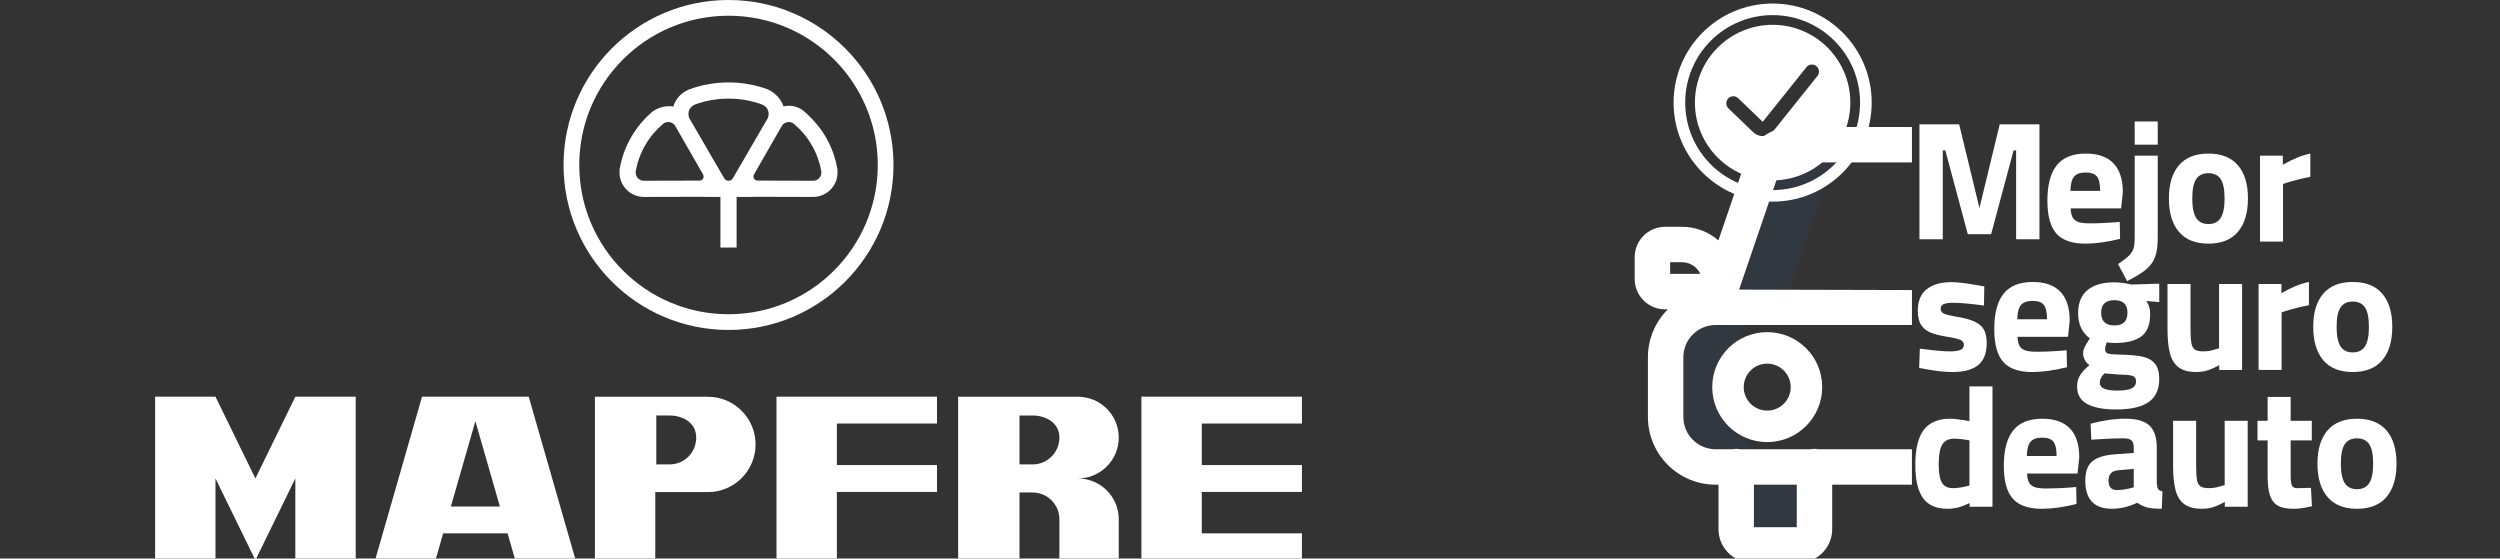 <?xml version="1.0" encoding="utf-8"?>
<!-- Generator: Adobe Illustrator 16.0.0, SVG Export Plug-In . SVG Version: 6.00 Build 0)  -->
<!DOCTYPE svg PUBLIC "-//W3C//DTD SVG 1.1//EN" "http://www.w3.org/Graphics/SVG/1.1/DTD/svg11.dtd">
<svg version="1.1" id="Capa_1" xmlns="http://www.w3.org/2000/svg" xmlns:xlink="http://www.w3.org/1999/xlink" x="0px" y="0px"
	 width="631.108px" height="141px" viewBox="-7.892 11 631.108 141" enable-background="new -7.892 11 631.108 141"
	 xml:space="preserve">
<rect x="-7.892" y="11" width="631.108" height="141" fill="#333333" stroke="none"/>
<g id="blanco_2_">
	<g id="auto_1_">
		<g>
			<path opacity="0.1" fill="#2B66AA" enable-background="new    " d="M430.473,99.689v15.093c0,6.962,5.641,12.604,12.605,12.604
				h5.21v15.721c0,1.216,0.561,2.367,1.521,3.116c-0.638,1.421-2.049,2.335-3.605,2.335h-11.842c-2.188,0-3.958-1.772-3.958-3.962
				v-15.719h-5.211c-6.965,0-12.605-5.642-12.605-12.604v-15.093c0-6.965,5.641-12.606,12.605-12.606h-0.317l12.274-35.965
				c1.174-3.063,4.113-5.084,7.393-5.084h13.268c-1.255,0.9-2.222,2.15-2.775,3.594L442.76,87.084
				C442.759,87.084,430.473,91.182,430.473,99.689z"/>
			<path fill="#FFFFFF" d="M438.239,122.604c-7.668,0.005-13.887-6.206-13.888-13.875c-0.003-7.665,6.211-13.882,13.877-13.883
				c7.666-0.003,13.882,6.214,13.882,13.88C452.103,116.384,445.898,122.596,438.239,122.604z M438.239,102.795
				c-3.278-0.004-5.938,2.649-5.939,5.927c-0.003,3.275,2.65,5.935,5.929,5.935c3.275,0.001,5.933-2.653,5.933-5.93
				C444.159,105.453,441.51,102.803,438.239,102.795z"/>
		</g>
		<g>
			<rect x="434.875" y="133.349" fill="none" width="10.817" height="10.739"/>
			<path fill="none" d="M416.736,77.197h-3.015v2.942h7.616C420.51,78.345,418.714,77.197,416.736,77.197z"/>
			<path fill="#FFFFFF" d="M444.543,51.997h30.22v-8.942h-5.227H444.52c-5.116,0.032-9.695,3.183-11.546,7.953
				c-0.019,0.051-0.038,0.105-0.056,0.157l-7.006,20.526c-2.54-2.216-5.802-3.437-9.174-3.434h-4.31
				c-4.226,0.004-7.647,3.427-7.651,7.651v5.528c0.004,4.223,3.426,7.646,7.651,7.649h0.722c-3.225,3.2-5.038,7.555-5.035,12.099
				v15.091c0.012,9.428,7.649,17.066,17.075,17.077h0.742v11.249c0.004,4.652,3.775,8.426,8.43,8.431h11.842
				c4.653-0.005,8.425-3.776,8.431-8.431v-11.252h20.128v-8.942H451.05c-0.586-0.121-1.188-0.121-1.773,0h-17.985
				c-0.586-0.121-1.188-0.121-1.775,0h-4.32c-4.491-0.005-8.131-3.646-8.137-8.133V101.18c0.006-4.489,3.646-8.129,8.137-8.136
				h49.571v-8.821l-43.64-0.114l10.223-29.956C441.881,52.853,443.141,52.004,444.543,51.997z M434.875,133.349h10.817v10.739
				h-10.817V133.349z M413.721,80.141v-2.943h3.015c1.979,0,3.773,1.149,4.602,2.943H413.721z"/>
		</g>
	</g>
	<g>
		<g>
			<path fill="#FFFFFF" d="M506.953,42.388v29.013h-5.889V48.959h-0.638l-5.675,21.163h-5.887l-5.675-21.163h-0.642v22.442h-5.886
				V42.388h10.026l5.118,21.119l5.12-21.119H506.953z"/>
		</g>
	</g>
	<g>
		<g>
			<path fill="#FFFFFF" d="M439.597,17.266c-10.836,0-19.618,8.791-19.618,19.632c0,10.842,8.783,19.631,19.618,19.631
				c10.829-0.013,19.604-8.795,19.618-19.631C459.217,26.057,450.431,17.266,439.597,17.266z M450.907,30.186l-11.16,13.942
				c-0.019,0.025-0.042,0.051-0.063,0.075c-0.63,0.702-1.496,1.113-2.438,1.148c-0.048,0.003-0.097,0.004-0.143,0.004
				c-0.892,0-1.73-0.336-2.382-0.953c-0.002-0.002-0.004-0.004-0.008-0.008l-6.271-6.031c-0.709-0.682-0.73-1.807-0.05-2.516
				c0.682-0.71,1.807-0.73,2.517-0.05l6.185,5.949l11.032-13.786c0.614-0.766,1.733-0.891,2.501-0.276
				C451.395,28.298,451.517,29.418,450.907,30.186z"/>
		</g>
		<path fill="#FFFFFF" d="M439.597,11.894c-13.81,0-25.005,11.195-25.005,25.004c0,13.81,11.195,25.005,25.005,25.005
			s25.006-11.194,25.006-25.005C464.603,23.089,453.407,11.894,439.597,11.894z M439.597,58.982
			c-12.19,0-22.072-9.888-22.072-22.084c0-12.197,9.882-22.084,22.072-22.084c12.185,0.015,22.058,9.893,22.07,22.084
			C461.668,49.094,451.788,58.982,439.597,58.982z"/>
	</g>
	<path fill="#FFFFFF" d="M477.977,104.134l-1.39-0.261l0.174-4.859c3.499,0.464,6.044,0.692,7.637,0.692
		c1.068,0,1.915-0.114,2.537-0.346c0.622-0.23,0.933-0.665,0.933-1.301c0-0.58-0.298-0.998-0.89-1.259
		c-0.594-0.26-1.584-0.505-2.973-0.736c-0.521-0.058-0.882-0.116-1.084-0.174c-1.445-0.259-2.633-0.586-3.556-0.976
		c-0.928-0.392-1.679-1.012-2.258-1.865c-0.579-0.855-0.867-2.048-0.867-3.581c0-2.458,0.751-4.28,2.256-5.466
		c1.504-1.186,3.571-1.78,6.203-1.78c1.564,0,3.862,0.275,6.9,0.825l1.432,0.261l-0.087,4.814c-3.501-0.461-6.09-0.693-7.766-0.693
		c-0.985,0-1.759,0.101-2.322,0.305c-0.563,0.203-0.847,0.594-0.847,1.172c0,0.605,0.291,1.034,0.868,1.279
		c0.579,0.246,1.52,0.485,2.822,0.716l1.517,0.259c2.313,0.464,3.963,1.152,4.945,2.062c0.984,0.91,1.477,2.38,1.477,4.403
		c0,2.488-0.71,4.324-2.126,5.511c-1.419,1.185-3.602,1.779-6.552,1.779C483.052,104.915,480.723,104.655,477.977,104.134z"/>
	<path fill="#FFFFFF" d="M497.802,102.356c-1.504-1.707-2.255-4.47-2.255-8.286c0-3.992,0.786-6.972,2.364-8.939
		c1.576-1.966,4.025-2.949,7.353-2.949c3.066,0,5.388,0.817,6.963,2.45c1.577,1.635,2.365,4.087,2.365,7.354l-0.434,4.034h-12.756
		c0.058,1.015,0.238,1.788,0.543,2.321c0.303,0.538,0.796,0.913,1.475,1.13s1.627,0.325,2.843,0.325c0.954,0,2.096-0.029,3.426-0.09
		c1.331-0.056,2.299-0.114,2.907-0.171l1.216-0.131l0.088,4.296c-3.27,0.811-6.19,1.215-8.765,1.215
		C501.751,104.915,499.305,104.063,497.802,102.356z M508.868,91.595c0-1.735-0.271-2.943-0.804-3.621
		c-0.535-0.679-1.481-1.021-2.843-1.021c-1.389,0-2.372,0.354-2.949,1.063c-0.579,0.709-0.884,1.903-0.911,3.579H508.868z"/>
	<path fill="#FFFFFF" d="M519.039,113.005c-1.722-0.91-2.581-2.393-2.581-4.446c0-1.07,0.253-2.02,0.76-2.841
		c0.506-0.825,1.292-1.672,2.363-2.539c-0.521-0.348-0.918-0.795-1.191-1.344c-0.277-0.55-0.413-1.129-0.413-1.735
		c0-0.434,0.108-0.884,0.325-1.346c0.218-0.463,0.671-1.243,1.366-2.343c-1.968-1.444-2.951-3.557-2.951-6.334
		c0-2.632,0.804-4.591,2.408-5.879c1.605-1.288,3.841-1.93,6.703-1.93c1.216,0,2.676,0.188,4.384,0.563l6.983-0.216v4.642
		l-3.254-0.261c0.374,0.607,0.628,1.127,0.759,1.563c0.13,0.435,0.196,1.026,0.196,1.778c0,2.604-0.739,4.462-2.213,5.574
		c-1.476,1.114-3.718,1.671-6.724,1.671c-0.868,0-1.534-0.058-1.996-0.174c-0.289,0.695-0.435,1.287-0.435,1.778
		c0,0.609,0.297,0.977,0.891,1.108c0.593,0.129,1.696,0.21,3.319,0.236c2.227,0.06,3.997,0.232,5.314,0.523
		c1.315,0.288,2.336,0.874,3.06,1.754c0.72,0.885,1.083,2.178,1.083,3.886c0,2.631-0.896,4.569-2.69,5.812
		c-1.793,1.244-4.54,1.866-8.243,1.866C523.168,114.373,520.76,113.916,519.039,113.005z M530.233,109.034
		c0.737-0.376,1.106-0.951,1.106-1.732c0-0.724-0.269-1.182-0.804-1.367c-0.534-0.19-1.156-0.298-1.865-0.325
		c-0.71-0.029-1.18-0.045-1.41-0.045l-3.905-0.304c-0.78,0.782-1.171,1.563-1.171,2.344c0,0.694,0.369,1.199,1.106,1.517
		c0.738,0.318,1.859,0.479,3.362,0.479C528.302,109.601,529.495,109.412,530.233,109.034z M529.17,89.944
		c0-2.107-1.1-3.165-3.297-3.165c-2.229,0-3.341,1.058-3.341,3.165c0,2.144,1.112,3.213,3.341,3.213
		C528.07,93.157,529.17,92.088,529.17,89.944z"/>
	<path fill="#FFFFFF" d="M542.163,103.785c-1.057-0.751-1.801-1.908-2.235-3.47c-0.433-1.562-0.649-3.646-0.649-6.247V82.701h5.812
		v11.454c0,1.562,0.073,2.726,0.217,3.492c0.146,0.767,0.442,1.3,0.891,1.606c0.448,0.303,1.137,0.455,2.062,0.455
		c0.664,0,1.264-0.059,1.8-0.174c0.535-0.113,1.28-0.318,2.235-0.608V82.702h5.813v21.695h-5.771v-1.217
		c-1.215,0.666-2.249,1.12-3.103,1.366c-0.854,0.245-1.758,0.369-2.712,0.369C544.673,104.915,543.219,104.538,542.163,103.785z"/>
	<path fill="#FFFFFF" d="M562.271,82.701h5.771v2.301c2.486-1.448,4.802-2.386,6.941-2.821v5.857
		c-2.169,0.434-4.18,0.938-6.03,1.519l-0.868,0.303v14.536h-5.813L562.271,82.701L562.271,82.701z"/>
	<path fill="#FFFFFF" d="M578.606,101.942c-1.692-1.98-2.538-4.793-2.538-8.438c0-3.615,0.846-6.406,2.538-8.374
		c1.692-1.966,4.172-2.949,7.439-2.949c3.27,0,5.748,0.983,7.442,2.949c1.691,1.968,2.538,4.759,2.538,8.374
		c0,3.645-0.847,6.458-2.538,8.438c-1.694,1.982-4.173,2.973-7.442,2.973C582.778,104.915,580.299,103.925,578.606,101.942z
		 M589.127,98.45c0.664-1.013,0.997-2.661,0.997-4.945c0-2.285-0.333-3.919-0.997-4.904c-0.666-0.981-1.692-1.474-3.081-1.474
		c-1.388,0-2.415,0.492-3.079,1.474c-0.666,0.985-0.997,2.619-0.997,4.904c0,2.284,0.331,3.933,0.997,4.945
		c0.665,1.013,1.691,1.518,3.079,1.518C587.434,99.968,588.461,99.463,589.127,98.45z"/>
	<path fill="#FFFFFF" d="M477.527,136.683c-1.274-1.836-1.91-4.604-1.91-8.309c0-4.049,0.716-7.006,2.147-8.87
		c1.431-1.867,3.637-2.8,6.615-2.8c1.07,0,2.704,0.204,4.902,0.608v-8.764h5.814v30.37h-5.772v-0.911
		c-1.185,0.549-2.197,0.926-3.036,1.128c-0.839,0.2-1.678,0.303-2.518,0.303C480.881,139.438,478.799,138.521,477.527,136.683z
		 M488.675,133.712l0.609-0.13v-11.411c-1.534-0.287-2.821-0.432-3.863-0.432c-1.388,0-2.385,0.49-2.992,1.475
		c-0.607,0.981-0.911,2.66-0.911,5.031c0,2.169,0.273,3.71,0.823,4.62c0.55,0.911,1.477,1.367,2.777,1.367
		C486.158,134.232,487.345,134.058,488.675,133.712z"/>
	<path fill="#FFFFFF" d="M500.217,136.879c-1.506-1.707-2.257-4.468-2.257-8.287c0-3.989,0.787-6.97,2.365-8.937
		c1.576-1.967,4.026-2.951,7.354-2.951c3.064,0,5.385,0.819,6.963,2.451c1.575,1.636,2.363,4.087,2.363,7.355l-0.435,4.034h-12.754
		c0.058,1.013,0.239,1.786,0.543,2.32c0.303,0.535,0.794,0.911,1.476,1.129c0.678,0.216,1.626,0.325,2.842,0.325
		c0.953,0,2.095-0.029,3.426-0.087c1.331-0.06,2.301-0.116,2.906-0.175l1.216-0.128l0.088,4.295c-3.27,0.809-6.19,1.214-8.764,1.214
		C504.165,139.438,501.719,138.586,500.217,136.879z M511.28,126.118c0-1.733-0.269-2.941-0.804-3.621
		c-0.535-0.681-1.481-1.02-2.842-1.02c-1.39,0-2.371,0.354-2.95,1.062c-0.579,0.711-0.883,1.904-0.911,3.579H511.28z"/>
	<path fill="#FFFFFF" d="M518.524,132.325c0-2.258,0.601-3.885,1.801-4.883s3.131-1.584,5.791-1.758l4.643-0.346v-1.345
		c0-0.868-0.195-1.476-0.586-1.823c-0.391-0.347-1.047-0.52-1.974-0.52c-0.954,0-2.271,0.037-3.948,0.107
		c-1.677,0.073-3.079,0.153-4.207,0.239l-0.175-4.034c3.124-0.839,6.075-1.26,8.852-1.26s4.779,0.58,6.008,1.737
		c1.229,1.156,1.845,3.007,1.845,5.553v9.024c0.057,0.722,0.18,1.214,0.367,1.475c0.189,0.26,0.543,0.449,1.063,0.563l-0.173,4.383
		c-1.504,0-2.697-0.102-3.579-0.303c-0.884-0.203-1.757-0.608-2.625-1.217c-2.111,1.014-4.238,1.519-6.377,1.519
		C520.764,139.438,518.524,137.067,518.524,132.325z M530.108,134.19l0.649-0.176v-4.643l-3.947,0.35
		c-1.62,0.143-2.429,1.012-2.429,2.604c0,1.59,0.708,2.385,2.125,2.385C527.605,134.71,528.805,134.536,530.108,134.19z"/>
	<path fill="#FFFFFF" d="M543.579,138.311c-1.056-0.75-1.801-1.91-2.235-3.471c-0.434-1.563-0.65-3.645-0.65-6.248v-11.366h5.814
		v11.454c0,1.563,0.071,2.727,0.216,3.493s0.441,1.3,0.889,1.604c0.45,0.304,1.137,0.455,2.061,0.455
		c0.665,0,1.266-0.058,1.802-0.173c0.535-0.116,1.281-0.317,2.234-0.608v-16.226h5.813v21.693h-5.771v-1.218
		c-1.214,0.668-2.249,1.122-3.103,1.368c-0.854,0.245-1.757,0.369-2.711,0.369C546.087,139.438,544.635,139.063,543.579,138.311z"/>
	<path fill="#FFFFFF" d="M567.157,138.658c-0.927-0.522-1.591-1.374-1.994-2.56c-0.407-1.186-0.608-2.822-0.608-4.903v-9.024h-2.561
		v-4.945h2.561v-6.029h5.813v6.029h5.337v4.945h-5.337v8.896c0,1.127,0.102,1.945,0.304,2.45c0.202,0.507,0.71,0.746,1.52,0.716
		l3.297-0.086l0.26,4.642c-1.155,0.262-2.061,0.434-2.712,0.521c-0.649,0.088-1.309,0.13-1.975,0.13
		C569.384,139.438,568.083,139.179,567.157,138.658z"/>
	<path fill="#FFFFFF" d="M579.674,136.466c-1.691-1.98-2.537-4.792-2.537-8.438c0-3.616,0.847-6.406,2.537-8.373
		c1.693-1.967,4.174-2.951,7.441-2.951c3.27,0,5.749,0.984,7.441,2.951s2.537,4.757,2.537,8.373c0,3.646-0.846,6.458-2.537,8.438
		c-1.692,1.982-4.171,2.973-7.441,2.973C583.847,139.438,581.366,138.448,579.674,136.466z M590.195,132.975
		c0.665-1.012,0.999-2.66,0.999-4.946c0-2.284-0.334-3.918-0.999-4.902c-0.666-0.982-1.691-1.475-3.08-1.475
		c-1.388,0-2.416,0.492-3.079,1.475c-0.666,0.984-0.999,2.618-0.999,4.902c0,2.286,0.333,3.935,0.999,4.946
		c0.665,1.012,1.691,1.518,3.079,1.518C588.504,134.492,589.529,133.986,590.195,132.975z"/>
</g>
<path fill="#FFFFFF" d="M511.215,69.945c-1.504-1.707-2.255-4.468-2.255-8.286c0-3.992,0.786-6.971,2.363-8.938
	c1.576-1.966,4.027-2.95,7.354-2.95c3.064,0,5.387,0.818,6.963,2.451c1.576,1.634,2.365,4.086,2.365,7.355l-0.435,4.033h-12.756
	c0.058,1.015,0.24,1.787,0.544,2.323c0.304,0.536,0.795,0.911,1.475,1.128c0.68,0.217,1.627,0.325,2.841,0.325
	c0.954,0,2.097-0.028,3.428-0.087c1.33-0.059,2.301-0.116,2.907-0.174l1.216-0.129l0.086,4.295
	c-3.269,0.808-6.189,1.215-8.764,1.215C515.164,72.505,512.718,71.652,511.215,69.945z M522.278,59.186
	c0-1.735-0.27-2.942-0.805-3.623c-0.535-0.679-1.481-1.018-2.841-1.018c-1.388,0-2.371,0.354-2.949,1.063
	c-0.579,0.709-0.884,1.902-0.913,3.579H522.278z"/>
<path fill="#FFFFFF" d="M526.79,77.668c1.301-0.868,2.234-1.59,2.799-2.168c0.563-0.579,0.938-1.187,1.128-1.822
	c0.188-0.637,0.28-1.548,0.28-2.733V50.293h5.814v20.693c0,2.024-0.216,3.637-0.65,4.839c-0.435,1.199-1.18,2.248-2.236,3.145
	c-1.055,0.896-2.668,1.895-4.835,2.993L526.79,77.668z M530.997,41.659h5.814v5.857h-5.814V41.659z"/>
<path fill="#FFFFFF" d="M542.17,69.533c-1.694-1.98-2.538-4.793-2.538-8.439c0-3.615,0.846-6.406,2.538-8.374
	c1.691-1.966,4.17-2.95,7.439-2.95c3.269,0,5.748,0.984,7.442,2.95c1.691,1.968,2.535,4.758,2.535,8.374
	c0,3.646-0.844,6.459-2.535,8.439c-1.694,1.982-4.174,2.972-7.442,2.972C546.34,72.505,543.861,71.514,542.17,69.533z
	 M552.69,66.042c0.665-1.013,0.998-2.662,0.998-4.947c0-2.283-0.333-3.919-0.998-4.901c-0.666-0.983-1.692-1.475-3.08-1.475
	s-2.414,0.492-3.079,1.475c-0.666,0.983-0.999,2.619-0.999,4.901c0,2.285,0.333,3.934,0.999,4.947
	c0.666,1.012,1.692,1.519,3.079,1.519C550.998,67.56,552.024,67.054,552.69,66.042z"/>
<path fill="#FFFFFF" d="M562.625,50.293h5.771v2.298c2.486-1.444,4.802-2.385,6.941-2.82v5.858c-2.169,0.434-4.18,0.939-6.03,1.519
	l-0.868,0.304v14.534h-5.813L562.625,50.293L562.625,50.293z"/>
<g>
	<g>
		<path fill="#FFFFFF" d="M176.019,11c-23.001,0-41.647,18.646-41.647,41.647s18.646,41.648,41.647,41.648
			c22.997,0,41.644-18.646,41.644-41.648S199.017,11,176.019,11z M176.019,90.328c-20.809,0-37.68-16.87-37.68-37.681
			c0-20.809,16.871-37.68,37.68-37.68s37.677,16.87,37.677,37.68C213.697,73.458,196.828,90.328,176.019,90.328z"/>
		<path fill="#FFFFFF" d="M203.536,54.305c-0.002-0.329-0.039-0.612-0.08-0.84c-0.481-2.699-1.431-5.362-2.876-7.861
			c-1.451-2.514-3.595-4.911-5.706-6.685c-1.42-1.078-3.224-1.466-4.968-1.065c-0.662-1.927-2.245-3.539-4.02-4.312
			c-3.084-1.122-6.409-1.731-9.869-1.731c-3.441,0-6.75,0.603-9.821,1.714c-0.231,0.084-0.512,0.203-0.812,0.375
			c-1.576,0.82-2.788,2.262-3.303,4.004c-1.825-0.32-3.809,0.205-5.226,1.25c-2.11,1.773-3.951,3.937-5.401,6.45
			c-1.444,2.5-2.395,5.162-2.877,7.862c-0.039,0.226-0.075,0.511-0.077,0.84c-0.09,2.207,1.016,4.4,3.075,5.588
			c1.062,0.613,2.24,0.876,3.389,0.817l13.548-0.034c0.965,0.036,3.512,0.042,5.463,0.043v12.764h4.085V60.722
			c1.952-0.001,4.497-0.009,5.459-0.044l13.548,0.035c1.148,0.057,2.326-0.206,3.387-0.817
			C202.52,58.705,203.627,56.514,203.536,54.305z M169.6,56.079c-0.208,0.358-0.596,0.545-0.984,0.512l-13.784,0.035
			c-0.408,0.035-0.83-0.05-1.212-0.27c-0.719-0.415-1.096-1.196-1.033-1.971c-0.002-0.055,0-0.121,0.014-0.2
			c0.4-2.242,1.19-4.453,2.393-6.538c1.209-2.096,2.74-3.891,4.492-5.364c0.024-0.018,0.045-0.035,0.067-0.052
			c0.648-0.488,1.549-0.573,2.295-0.143c0.391,0.226,0.68,0.561,0.854,0.944l6.864,11.96C169.775,55.309,169.8,55.728,169.6,56.079z
			 M177.156,55.932c-0.207,0.417-0.638,0.706-1.136,0.706c-0.509,0-0.949-0.301-1.15-0.735l-8.513-14.656
			c-0.289-0.414-0.456-0.917-0.456-1.458c0-1.022,0.599-1.903,1.465-2.311c0.055-0.039,0.127-0.075,0.223-0.11
			c2.632-0.953,5.474-1.471,8.432-1.471c2.977,0,5.829,0.524,8.471,1.487c0.037,0.013,0.068,0.027,0.096,0.04
			c0.918,0.386,1.563,1.295,1.563,2.354c0,0.557-0.177,1.073-0.479,1.493L177.156,55.932z M198.418,56.356
			c-0.382,0.22-0.805,0.305-1.212,0.27l-13.783-0.037c-0.387,0.035-0.776-0.152-0.982-0.51c-0.204-0.352-0.177-0.772,0.033-1.087
			l6.863-11.96c0.172-0.385,0.463-0.718,0.853-0.944c0.746-0.432,1.65-0.345,2.295,0.144c0.021,0.017,0.044,0.032,0.067,0.052
			c1.752,1.471,3.281,3.268,4.491,5.364c1.205,2.084,1.993,4.295,2.393,6.537c0.013,0.081,0.019,0.146,0.012,0.2
			C199.513,55.161,199.136,55.939,198.418,56.356z"/>
	</g>
	<g>
		<polygon fill="#FFFFFF" points="56.582,131.777 46.504,111.141 31.263,111.141 31.263,152.414 46.504,152.414 46.504,131.777 
			56.582,152.414 66.663,131.777 66.663,152.416 81.904,152.416 81.904,111.143 66.663,111.141 		"/>
		<path fill="#FFFFFF" d="M98.648,111.141l-11.854,41.271h15.241l1.945-6.773h16.266l1.947,6.773h15.239l-11.852-41.271H98.648
			L98.648,111.141z M105.925,138.869l6.188-21.549l6.189,21.549H105.925z"/>
		<path fill="#FFFFFF" d="M170.812,111.16H142.29v41.256h15.237v-17.191h13.285c6.646,0,12.032-5.387,12.032-12.033
			S177.458,111.16,170.812,111.16z M161.092,128.236h-3.307v-12.35h3.307c3.434,0,6.772,1.838,6.772,5.578
			C167.865,125.203,164.921,128.236,161.092,128.236z"/>
		<polygon fill="#FFFFFF" points="188.129,152.416 203.368,152.416 203.368,135.184 228.646,135.184 228.646,128.408 
			203.368,128.408 203.368,117.912 228.646,117.912 228.646,111.141 188.129,111.141 		"/>
		<polygon fill="#FFFFFF" points="320.772,117.912 320.772,111.139 280.249,111.139 280.249,152.414 320.772,152.414 
			320.772,145.641 295.49,145.641 295.49,135.182 320.772,135.182 320.772,128.408 295.49,128.408 295.49,117.912 		"/>
		<path fill="#FFFFFF" d="M274.527,121.467c0-5.695-4.617-10.314-10.314-10.314h-13.308h-16.926v20.631v20.631l15.494-0.002v-17.086
			h3.305c3.734,0,6.771,3.031,6.771,6.771c0,0.111-0.003,0.221-0.008,0.332v9.982h4.673h10.314V142.1c0-0.113,0.003-0.227,0-0.34
			c-0.18-5.541-4.732-9.975-10.314-9.975C269.91,131.783,274.527,127.166,274.527,121.467z M252.778,128.24h-3.305v-12.35h3.305
			c3.347,0,6.772,1.836,6.772,5.576C259.549,125.209,256.519,128.24,252.778,128.24z"/>
	</g>
</g>
</svg>
